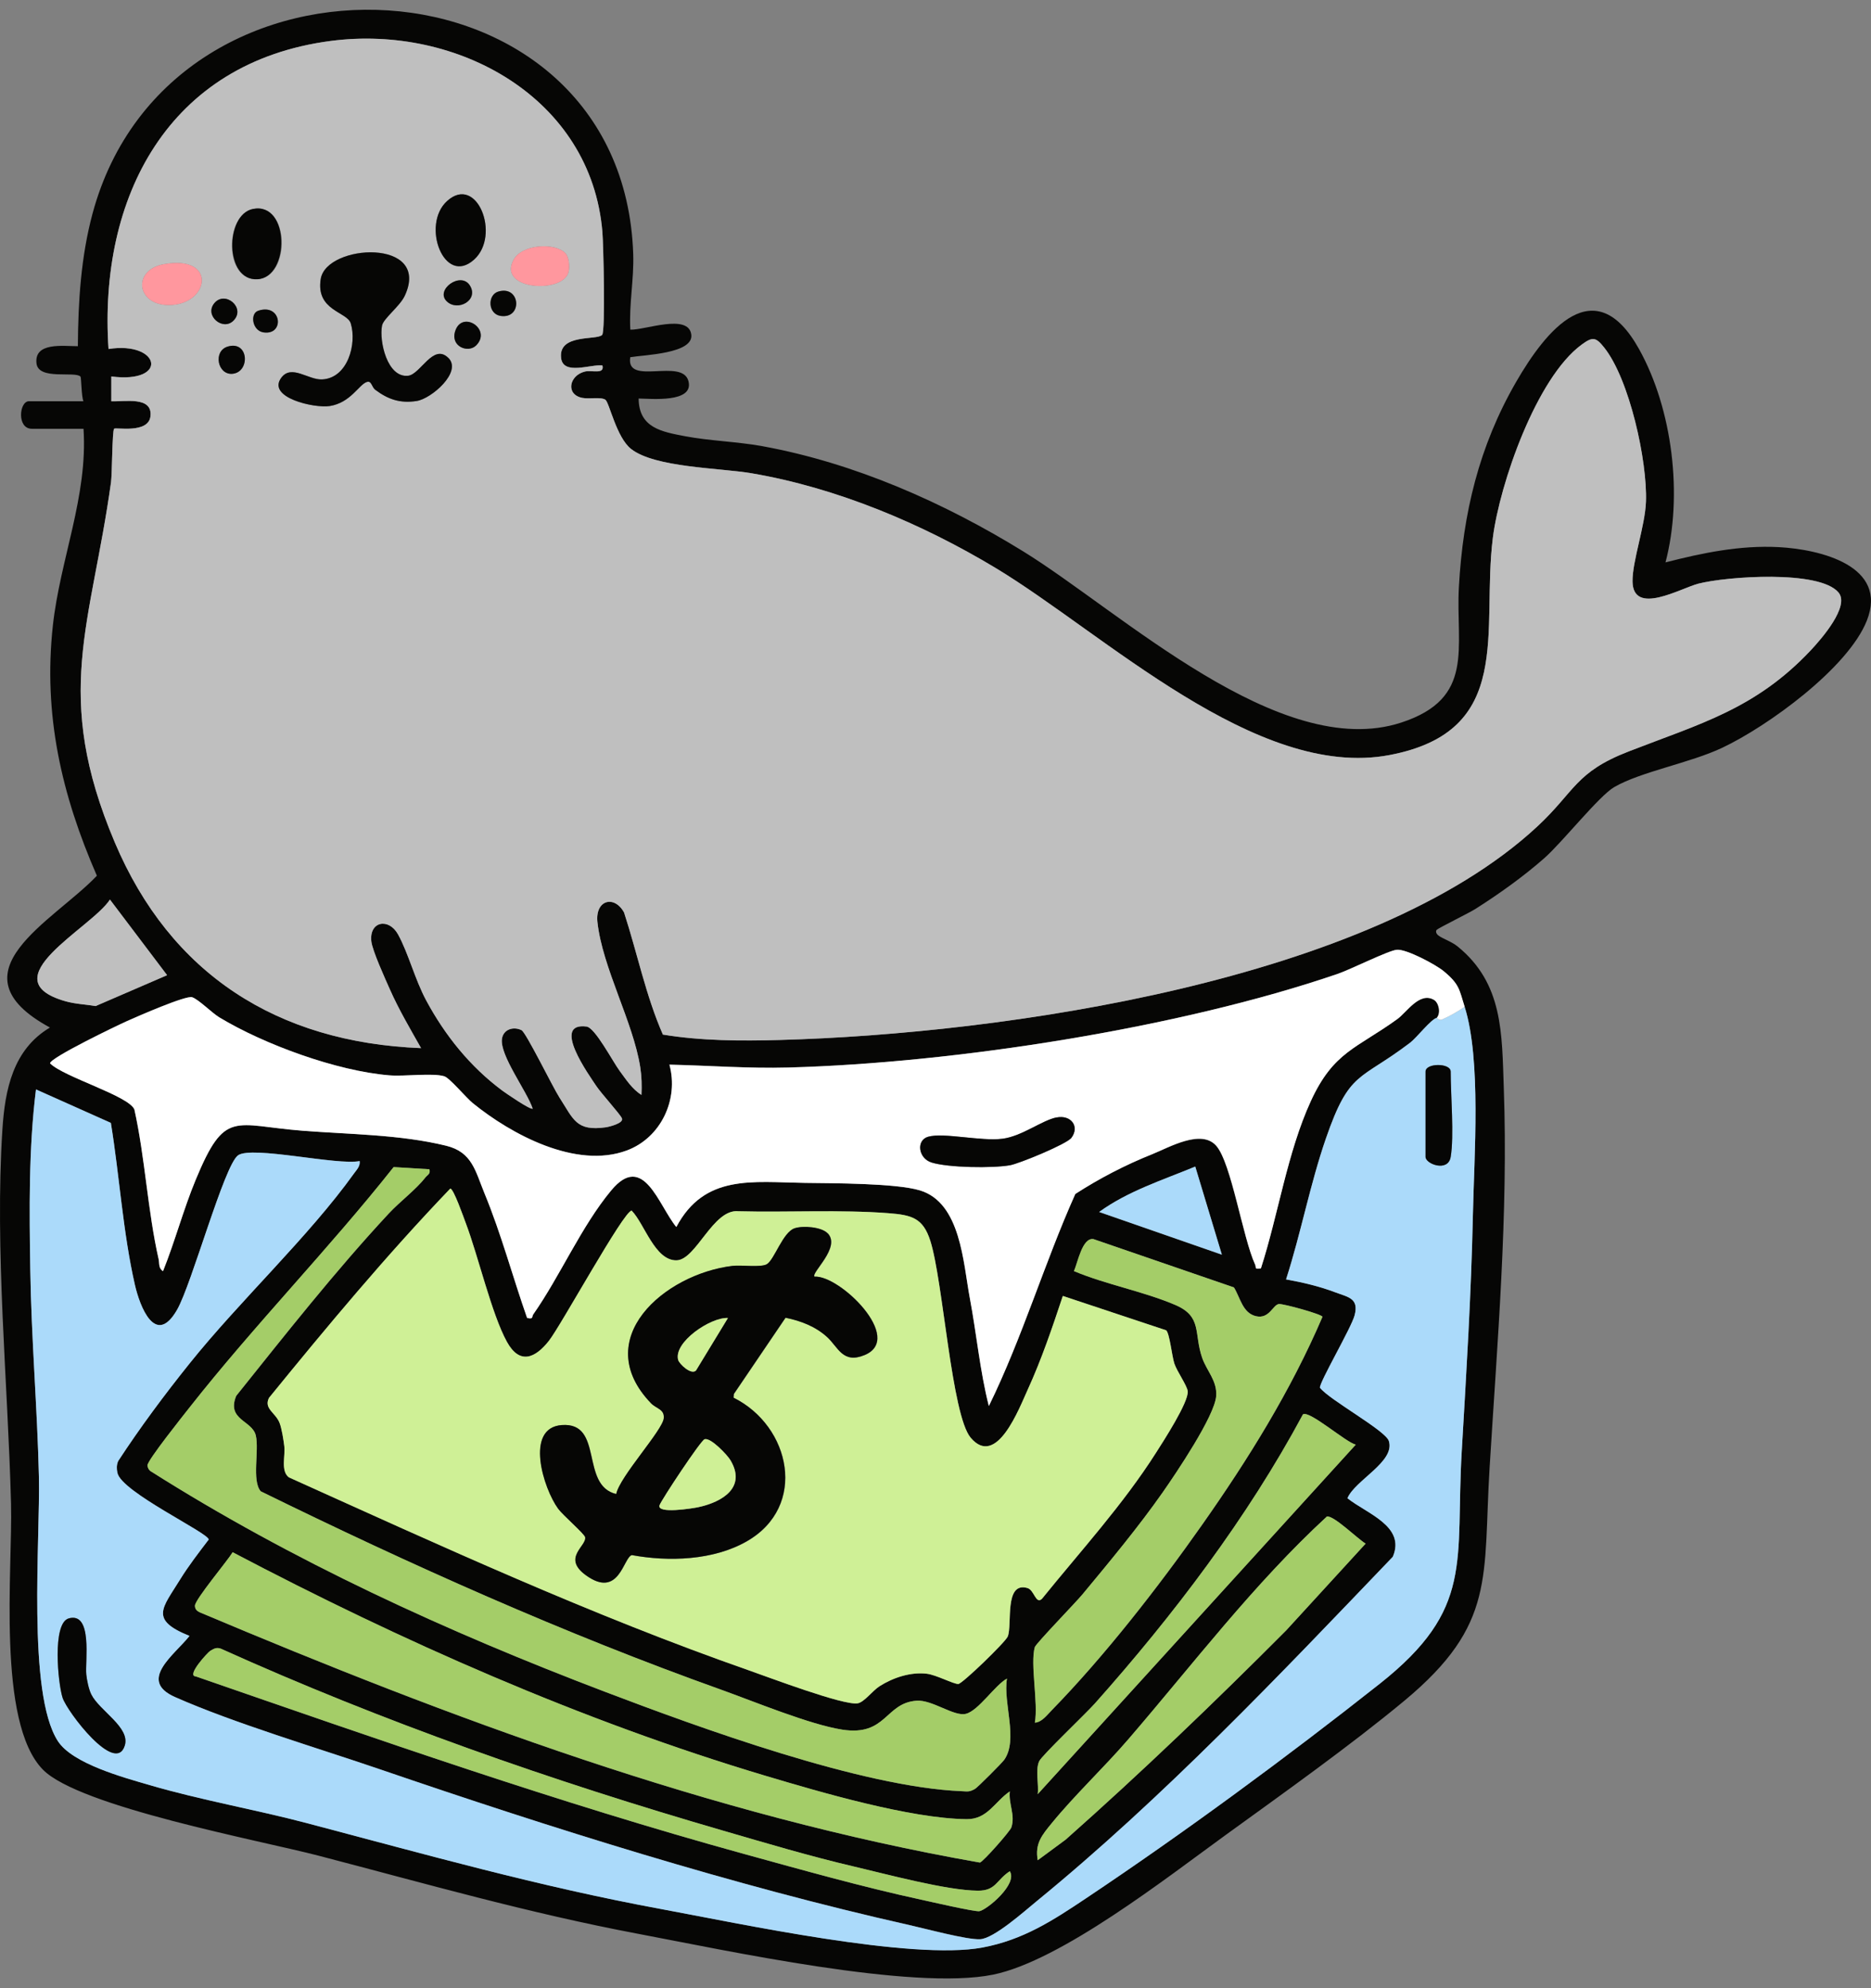 <svg width="96" height="102" viewBox="0 0 96 102" fill="none" xmlns="http://www.w3.org/2000/svg">
<rect x="0" y="0" width="96" height="102" fill="#808080" stroke="none"/>
<path d="M4.282 20.584C4.177 20.372 4.174 19.368 4.13 19.321C3.855 19.027 1.975 19.521 1.873 18.647C1.745 17.537 3.243 17.763 3.995 17.761C4.01 15.473 4.153 13.164 4.75 10.95C8.765 -3.919 31.95 -2.647 32.49 13.023C32.535 14.333 32.269 15.605 32.341 16.913C33.084 16.942 35.319 16.067 35.469 17.16C35.606 18.149 33.033 18.205 32.338 18.326C32.093 19.827 35.015 18.335 35.325 19.557C35.612 20.684 33.391 20.452 32.768 20.446C32.782 21.947 33.938 22.151 35.17 22.383C36.403 22.616 37.824 22.657 39.098 22.887C43.85 23.752 48.446 25.787 52.514 28.296C57.517 31.384 65.674 39.093 71.888 37.073C75.711 35.83 74.684 33.218 74.855 30.115C75.064 26.334 75.887 22.893 77.791 19.595C79.329 16.933 81.827 13.838 84.095 17.902C85.823 20.996 86.355 25.442 85.456 28.852C87.351 28.366 89.276 27.966 91.258 28.069C93.389 28.181 96.902 29.026 95.786 31.841C94.825 34.267 90.718 37.252 88.369 38.362C86.722 39.143 84.194 39.587 82.827 40.379C82.036 40.839 80.161 43.215 79.23 44.033C78.162 44.973 76.911 45.865 75.705 46.63C75.383 46.836 73.786 47.62 73.714 47.705C73.655 47.776 73.682 47.902 73.804 47.993C74.016 48.158 74.472 48.3 74.786 48.553C77.138 50.464 77.057 53.026 77.159 55.817C77.391 62.315 76.827 68.84 76.43 75.309C76.087 80.906 76.774 83.329 72.067 87.245C69.303 89.542 65.826 92.012 62.883 94.144C59.88 96.32 54.433 100.595 50.956 101.305C46.828 102.144 37.245 100.059 32.747 99.211C27.097 98.145 21.864 96.641 16.34 95.201C13.334 94.418 4.073 92.695 2.201 90.787C-0.18 88.355 0.652 80.508 0.566 77.146C0.405 70.921 -0.276 64.152 0.124 57.937C0.255 55.902 0.667 53.841 2.563 52.716C-2.631 49.896 2.754 47.266 4.971 44.928C3.154 40.759 2.213 36.669 2.712 32.097C3.082 28.705 4.515 25.454 4.285 21.997H1.631C0.858 21.997 0.981 20.584 1.488 20.584H4.282ZM30.896 17.18C31.069 16.98 30.959 12.496 30.908 11.901C30.338 5.023 23.476 1.248 16.97 2.099C8.619 3.192 5.052 10.134 5.568 17.902C8.233 17.49 8.681 19.695 5.711 19.312V20.584C6.392 20.616 7.84 20.313 7.72 21.356C7.616 22.259 5.941 21.912 5.855 21.994C5.756 22.092 5.753 24.312 5.697 24.733C4.679 32.076 2.676 35.624 5.891 43.218C8.744 49.957 14.206 53.479 21.605 53.77C21.05 52.787 20.462 51.792 20.005 50.758C19.766 50.219 19.11 48.783 19.053 48.294C18.937 47.263 19.945 47.066 20.426 47.941C20.954 48.906 21.288 50.249 21.867 51.321C22.832 53.114 24.118 54.718 25.768 55.946C25.945 56.079 27.237 56.965 27.332 56.874C27.043 55.99 25.622 54.124 25.757 53.282C25.834 52.799 26.345 52.646 26.759 52.849C26.989 52.961 28.359 55.767 28.702 56.3C29.437 57.439 29.562 58.046 31.09 57.831C31.251 57.807 32.018 57.622 31.911 57.371C31.812 57.148 30.843 56.088 30.592 55.708C30.234 55.166 28.261 52.434 30.093 52.663C30.535 52.719 31.436 54.456 31.798 54.942C32.123 55.378 32.439 55.876 32.914 56.17C32.935 55.69 32.926 55.228 32.851 54.751C32.49 52.431 30.905 49.628 30.654 47.304C30.532 46.162 31.523 45.903 32.021 46.813C32.696 48.892 33.138 51.085 34.012 53.075C35.964 53.397 38.015 53.405 40.008 53.352C51.449 53.037 70.318 50.346 78.875 42.402C80.815 40.603 80.815 39.617 83.561 38.551C87.229 37.126 90.07 36.378 92.906 33.363C93.434 32.8 94.927 31.105 94.333 30.395C93.354 29.223 88.581 29.573 87.145 29.941C86.238 30.174 83.794 31.611 83.764 29.832C83.749 28.787 84.406 26.991 84.453 25.734C84.528 23.658 83.615 19.465 82.307 17.825C81.88 17.292 81.719 17.263 81.155 17.678C78.833 19.377 76.95 24.821 76.598 27.589C75.995 32.365 77.75 37.511 71.291 38.736C64.462 40.032 56.627 32.474 51.085 29.138C47.309 26.864 42.927 25.018 38.546 24.276C36.907 24 33.603 23.988 32.38 23.031C31.622 22.436 31.26 20.637 31.06 20.505C30.828 20.352 30.222 20.481 29.869 20.41C29.007 20.234 29.207 19.253 30.013 19.059C30.365 18.974 31.03 19.224 30.911 18.747C30.311 18.673 28.893 19.274 28.789 18.361C28.646 17.101 30.645 17.472 30.896 17.177V17.18ZM5.64 46.15C4.697 47.611 -0.58 50.24 3.357 51.365C3.864 51.509 4.389 51.524 4.906 51.612L8.574 50.028L5.64 46.147V46.15ZM75.15 51.653C74.87 50.77 74.89 50.496 74.073 49.822C73.661 49.483 72.15 48.677 71.664 48.724C71.225 48.768 69.294 49.737 68.638 49.96C60.513 52.743 49.031 54.533 40.438 54.766C38.4 54.822 36.376 54.663 34.346 54.618C34.833 56.394 33.914 58.37 32.153 59.023C29.556 59.986 26.237 58.199 24.255 56.591C23.912 56.314 23.07 55.296 22.79 55.213C22.181 55.033 20.748 55.231 19.975 55.166C17.274 54.942 13.555 53.582 11.251 52.192C10.863 51.96 10.191 51.274 9.857 51.159C9.541 51.05 7.028 52.154 6.52 52.381C6.013 52.607 2.563 54.265 2.566 54.551C3.27 55.254 6.595 56.211 6.893 56.915C7.446 59.412 7.571 62.112 8.135 64.588C8.186 64.812 8.117 65.059 8.362 65.212C8.98 63.675 9.406 62.05 10.042 60.516C11.546 56.889 11.979 57.731 15.519 58.007C17.937 58.196 20.539 58.199 22.897 58.779C24.228 59.106 24.387 60.08 24.858 61.223C25.715 63.295 26.3 65.498 27.043 67.612C27.383 67.692 27.273 67.55 27.359 67.429C28.735 65.469 29.825 62.916 31.359 61.07C33.015 59.079 33.776 61.82 34.699 62.948C36.146 60.224 38.6 60.646 41.292 60.684C42.73 60.704 45.975 60.696 47.202 61.07C49.294 61.706 49.416 64.771 49.759 66.596C50.106 68.433 50.279 70.344 50.735 72.132C52.458 68.613 53.577 64.806 55.171 61.252C56.418 60.448 57.731 59.765 59.116 59.212C59.997 58.861 61.653 57.925 62.405 58.782C63.158 59.639 63.761 63.487 64.396 64.871C64.474 65.036 64.328 65.127 64.695 65.068C65.581 62.315 66.047 59.117 67.25 56.5C68.42 53.944 69.602 53.794 71.7 52.275C72.174 51.933 72.84 50.861 73.574 51.294C73.816 51.438 73.941 51.965 73.717 52.216C73.419 52.289 72.694 53.229 72.356 53.488C69.748 55.475 69.249 54.883 68.032 58.402C67.22 60.749 66.748 63.278 65.987 65.633C66.844 65.787 67.718 65.993 68.53 66.302C69.175 66.546 69.733 66.599 69.506 67.471C69.336 68.118 67.676 70.942 67.727 71.192C68.205 71.814 71.088 73.38 71.261 73.922C71.601 74.985 69.524 75.93 69.136 76.86C70.124 77.649 72.138 78.294 71.464 79.864C65.644 85.941 59.707 92.209 53.171 97.551C52.562 98.048 51.007 99.441 50.294 99.485C49.64 99.526 47.458 98.934 46.658 98.758C37.651 96.735 28.258 93.767 19.527 90.778C16.304 89.674 11.991 88.397 8.98 87.06C7.049 86.206 8.953 84.898 9.723 83.924C7.651 83.091 8.338 82.496 9.233 81.041C9.675 80.323 10.2 79.652 10.708 78.98C10.708 78.642 6.231 76.542 6.025 75.559C5.98 75.35 5.974 75.153 6.064 74.952C7.195 73.221 8.433 71.56 9.726 69.947C12.314 66.717 15.832 63.452 18.166 60.195C18.304 60.004 18.489 59.824 18.453 59.562C17.328 59.8 12.914 58.773 12.215 59.268C11.517 59.762 9.842 65.872 9.084 67.194C7.98 69.114 7.18 67.032 6.923 65.919C6.308 63.234 6.132 60.328 5.688 57.604L1.846 55.887C1.467 58.944 1.506 62.056 1.554 65.145C1.608 68.651 1.912 72.223 1.996 75.724C2.073 78.933 1.381 86.854 2.966 89.315C3.715 90.481 6.338 91.185 7.687 91.579C10.329 92.351 13.075 92.825 15.737 93.526C21.85 95.136 27.634 96.776 33.893 97.93C37.883 98.666 46.801 100.589 50.413 99.909C52.502 99.517 54.019 98.525 55.726 97.383C60.749 94.026 66.044 90.131 70.781 86.388C75.669 82.525 74.666 80.126 75.001 74.452C75.24 70.388 75.487 66.378 75.574 62.306C75.639 59.318 76.007 54.35 75.15 51.648V51.653ZM22.032 59.989L20.199 59.877C16.85 64.102 13.06 67.974 9.726 72.211C9.398 72.626 7.574 74.911 7.571 75.173C7.571 75.291 7.622 75.385 7.705 75.462C14.979 80.073 22.951 83.718 31.019 86.786C35.901 88.644 44.229 91.685 49.333 91.894C49.649 91.906 49.733 91.947 50.034 91.774C50.162 91.7 51.416 90.446 51.529 90.284C52.261 89.242 51.458 87.351 51.669 86.118C51.049 86.456 50.207 87.772 49.556 87.928C48.947 88.073 47.834 87.198 47.034 87.254C45.411 87.366 45.497 89.091 43.217 88.738C41.548 88.479 38.689 87.292 36.994 86.686C28.944 83.809 21.035 80.267 13.379 76.51C12.911 75.965 13.302 74.411 13.128 73.651C12.955 72.891 11.609 72.856 12.123 71.611C14.659 68.445 17.191 65.224 19.957 62.25C20.512 61.653 21.345 61.028 21.823 60.416C21.933 60.275 22.1 60.236 22.035 59.992L22.032 59.989ZM62.692 64.367L61.328 59.851C59.654 60.545 57.878 61.105 56.397 62.18L62.692 64.37V64.367ZM54.535 66.487C54.001 68.092 53.443 69.744 52.738 71.284C52.293 72.258 51.135 75.335 49.807 73.76C48.822 72.591 48.395 65.731 47.736 63.658C47.363 62.483 46.784 62.336 45.59 62.241C43.142 62.053 40.367 62.206 37.892 62.141C36.588 62 35.722 64.647 34.708 64.659C33.6 64.671 33.072 62.78 32.412 62.109C32.012 62.109 28.789 67.998 28.165 68.79C27.47 69.67 26.673 70.038 26.013 68.843C25.228 67.415 24.542 64.438 23.897 62.739C23.796 62.474 23.276 60.978 23.106 60.978C19.823 64.4 16.791 68.045 13.803 71.716C13.525 72.276 14.143 72.47 14.349 73.006C14.46 73.295 14.546 73.86 14.588 74.184C14.651 74.69 14.394 75.462 14.821 75.791C22.59 79.295 30.362 82.873 38.426 85.694C39.4 86.035 43.277 87.504 44.005 87.386C44.339 87.334 44.766 86.742 45.13 86.509C45.826 86.064 46.724 85.767 47.554 85.867C48.034 85.923 48.924 86.4 49.171 86.394C49.371 86.391 51.592 84.245 51.708 83.959C51.953 83.367 51.508 81.118 52.72 81.471C53.075 81.574 53.144 82.331 53.466 82.022C55.454 79.563 57.624 77.193 59.322 74.522C59.689 73.945 60.997 71.934 60.943 71.378C60.916 71.089 60.391 70.359 60.257 69.953C60.134 69.579 60.015 68.401 59.836 68.248L54.538 66.487H54.535ZM53.102 84.492C52.852 85.361 53.287 87.372 53.102 88.376C53.451 88.364 53.738 87.975 53.965 87.743C56.684 84.957 59.427 81.43 61.665 78.25C64.035 74.882 66.235 71.346 67.859 67.556C67.835 67.427 65.859 66.879 65.626 66.902C65.319 66.929 65.127 67.686 64.444 67.524C63.761 67.362 63.632 66.555 63.316 66.049L56.114 63.572C55.535 63.466 55.302 64.782 55.108 65.212C56.776 65.907 58.639 66.24 60.298 66.944C61.71 67.544 61.247 68.41 61.689 69.667C61.925 70.341 62.462 70.839 62.405 71.622C62.331 72.647 60.337 75.594 59.666 76.557C58.424 78.332 56.926 80.132 55.538 81.804C55.206 82.201 53.156 84.319 53.108 84.492H53.102ZM69.566 74.113C69.07 74.01 67.181 72.338 66.853 72.561C64.005 77.867 60.2 82.876 56.182 87.386C55.729 87.896 53.454 90.06 53.32 90.355C53.114 90.802 53.311 91.55 53.245 92.045L69.566 74.11V74.113ZM53.245 95.436L54.678 94.379C58.573 90.926 62.319 87.331 65.99 83.647L70.07 79.192C69.679 78.966 68.431 77.735 68.082 77.802C64.325 81.265 61.224 85.361 57.899 89.224C56.657 90.664 55.15 92.083 53.965 93.534C53.463 94.147 53.093 94.58 53.245 95.436ZM51.813 91.906C51.034 92.436 50.673 93.343 49.595 93.331C46.703 93.299 42.089 91.945 39.247 91.097C29.858 88.293 20.569 84.18 11.938 79.637C11.669 80.082 10.006 82.06 10.003 82.378C10.003 82.549 10.093 82.643 10.239 82.714C23.094 88.14 36.451 93.137 50.279 95.557C50.452 95.51 51.831 93.947 51.893 93.752C52.102 93.113 51.741 92.557 51.813 91.909V91.906ZM51.813 96.002C51.12 96.446 51.108 97.009 50.168 97C48.574 96.988 45.488 96.152 43.823 95.763C41.557 95.233 39.331 94.568 37.101 93.92C28.32 91.373 19.65 88.338 11.332 84.584C11.102 84.501 10.976 84.584 10.788 84.695C10.66 84.772 9.544 85.982 10.045 86.006C19.366 89.23 28.655 92.492 38.182 95.116C41.146 95.931 44.262 96.811 47.258 97.459C47.706 97.556 50.046 98.098 50.258 98.051C50.673 97.957 52.228 96.65 51.813 96.005V96.002Z" fill="#060605"/>
<path d="M30.896 17.18C30.645 17.472 28.643 17.101 28.789 18.364C28.893 19.277 30.311 18.676 30.911 18.75C31.027 19.227 30.365 18.977 30.013 19.062C29.207 19.256 29.007 20.234 29.869 20.413C30.222 20.487 30.831 20.357 31.06 20.508C31.263 20.64 31.624 22.439 32.38 23.034C33.603 23.994 36.904 24.003 38.546 24.279C42.927 25.021 47.309 26.867 51.085 29.141C56.627 32.48 64.462 40.035 71.291 38.739C77.75 37.514 75.995 32.368 76.598 27.592C76.947 24.824 78.833 19.38 81.155 17.681C81.719 17.266 81.883 17.295 82.307 17.828C83.615 19.468 84.528 23.661 84.453 25.737C84.409 26.994 83.749 28.79 83.764 29.835C83.791 31.614 86.238 30.177 87.145 29.944C88.578 29.576 93.354 29.229 94.333 30.398C94.927 31.107 93.434 32.803 92.906 33.366C90.07 36.378 87.229 37.129 83.561 38.554C80.815 39.62 80.815 40.603 78.875 42.405C70.318 50.349 51.449 53.04 40.008 53.355C38.015 53.411 35.964 53.402 34.012 53.078C33.138 51.085 32.699 48.892 32.021 46.816C31.523 45.906 30.532 46.165 30.654 47.307C30.905 49.633 32.49 52.437 32.851 54.754C32.926 55.231 32.935 55.693 32.914 56.173C32.436 55.879 32.123 55.384 31.797 54.945C31.436 54.459 30.535 52.719 30.093 52.666C28.261 52.437 30.234 55.169 30.592 55.711C30.842 56.091 31.812 57.151 31.911 57.374C32.018 57.625 31.254 57.81 31.09 57.834C29.559 58.049 29.437 57.439 28.702 56.303C28.359 55.77 26.989 52.964 26.759 52.852C26.345 52.649 25.834 52.805 25.757 53.285C25.622 54.127 27.043 55.993 27.332 56.877C27.237 56.968 25.948 56.082 25.768 55.949C24.118 54.721 22.832 53.12 21.867 51.324C21.291 50.249 20.957 48.909 20.426 47.944C19.945 47.069 18.937 47.263 19.053 48.297C19.11 48.785 19.766 50.222 20.005 50.761C20.462 51.795 21.05 52.79 21.605 53.773C14.206 53.482 8.744 49.96 5.891 43.221C2.676 35.627 4.679 32.079 5.697 24.736C5.756 24.315 5.756 22.095 5.855 21.997C5.941 21.915 7.616 22.262 7.72 21.358C7.84 20.316 6.392 20.616 5.711 20.587V19.315C8.681 19.698 8.233 17.492 5.568 17.905C5.052 10.137 8.619 3.195 16.97 2.102C23.479 1.251 30.338 5.026 30.908 11.904C30.959 12.499 31.069 16.983 30.896 17.183L30.896 17.18ZM22.936 10.317C21.593 11.539 22.793 14.713 24.33 13.314C25.703 12.066 24.47 8.918 22.936 10.317ZM12.976 10.72C11.535 11.009 11.463 14.419 13.206 14.327C14.949 14.236 14.874 10.341 12.976 10.72ZM29.013 12.991C28.482 12.428 26.783 12.522 26.348 13.329C25.515 14.878 28.846 15.078 29.165 13.983C29.243 13.718 29.204 13.194 29.013 12.991ZM23.002 18.358C22.226 17.596 21.575 19.209 20.942 19.277C19.868 19.392 19.45 17.492 19.605 16.703C19.677 16.338 20.521 15.711 20.772 15.172C22.148 12.207 16.752 12.502 16.459 14.31C16.194 15.947 17.811 15.985 17.999 16.589C18.322 17.634 17.847 19.409 16.522 19.465C15.821 19.495 14.961 18.682 14.439 19.374C13.666 20.402 16.14 20.958 16.922 20.831C17.996 20.661 18.417 19.733 18.82 19.598C19.071 19.512 19.068 19.854 19.259 19.998C19.916 20.493 20.539 20.705 21.384 20.572C22.136 20.455 23.736 19.077 23.005 18.358H23.002ZM8.395 13.556C6.789 13.85 6.995 15.643 8.645 15.652C10.761 15.664 11.176 13.046 8.395 13.556ZM22.927 15.464C23.488 15.997 24.575 15.399 24.112 14.651C23.649 13.903 22.303 14.872 22.927 15.464ZM25.572 14.957C24.998 15.125 25.028 16.117 25.694 16.209C26.828 16.365 26.709 14.625 25.572 14.957ZM11.976 16.453C12.636 15.797 11.55 14.881 10.994 15.558C10.472 16.194 11.433 16.995 11.976 16.453ZM13.251 15.941C12.812 16.088 12.94 16.971 13.525 17.054C14.621 17.21 14.457 15.54 13.251 15.941ZM24.431 17.722C25.261 16.892 23.691 15.873 23.348 17.01C23.115 17.784 24.025 18.128 24.431 17.722ZM11.681 17.781C10.917 18.014 11.165 19.247 11.931 19.177C12.848 19.091 12.773 17.451 11.681 17.781Z" fill="#BFBFBF"/>
<path d="M54.535 66.487L59.833 68.248C60.012 68.401 60.128 69.576 60.254 69.953C60.388 70.359 60.913 71.089 60.94 71.378C60.991 71.934 59.686 73.945 59.319 74.522C57.621 77.193 55.451 79.563 53.463 82.022C53.141 82.331 53.072 81.574 52.717 81.471C51.508 81.118 51.95 83.367 51.705 83.959C51.589 84.245 49.368 86.391 49.168 86.394C48.924 86.4 48.031 85.923 47.551 85.867C46.721 85.77 45.823 86.067 45.127 86.509C44.763 86.742 44.336 87.334 44.002 87.386C43.271 87.504 39.397 86.032 38.423 85.694C30.359 82.873 22.587 79.295 14.818 75.791C14.391 75.462 14.648 74.69 14.585 74.184C14.546 73.86 14.457 73.295 14.346 73.006C14.143 72.47 13.522 72.276 13.8 71.716C16.788 68.045 19.823 64.403 23.103 60.978C23.273 60.978 23.793 62.474 23.894 62.739C24.539 64.441 25.222 67.415 26.01 68.843C26.67 70.038 27.47 69.67 28.162 68.79C28.789 67.995 32.01 62.106 32.409 62.109C33.066 62.78 33.597 64.671 34.705 64.659C35.719 64.647 36.585 62 37.889 62.141C40.367 62.206 43.139 62.05 45.587 62.241C46.781 62.333 47.357 62.483 47.733 63.658C48.392 65.731 48.819 72.591 49.804 73.76C51.132 75.332 52.29 72.255 52.735 71.284C53.44 69.744 53.998 68.092 54.532 66.487H54.535ZM42.468 63.272C42.154 62.945 41.208 62.874 40.779 63.016C40.178 63.213 39.743 64.629 39.355 64.859C39.05 65.039 38.047 64.891 37.585 64.947C34.093 65.368 30.237 68.701 33.412 71.996C33.684 72.276 34.105 72.294 34.066 72.759C34.012 73.377 31.8 75.762 31.624 76.651C29.756 76.207 31.004 72.959 28.837 73.112C26.912 73.248 27.888 76.372 28.646 77.405C28.884 77.732 29.998 78.692 30.031 78.862C30.12 79.319 28.834 79.917 30.061 80.812C31.777 82.063 31.992 79.884 32.427 79.784C34.32 80.129 36.603 80.055 38.313 79.083C41.468 77.287 40.578 73.165 37.645 71.708L37.66 71.519L40.313 67.606C41.107 67.771 41.844 68.054 42.447 68.598C43.014 69.117 43.244 69.985 44.372 69.52C46.425 68.669 43.095 65.412 41.799 65.498C41.611 65.295 43.166 63.996 42.477 63.275L42.468 63.272Z" fill="#CFF096"/>
<path d="M75.15 51.653C76.007 54.356 75.636 59.324 75.574 62.312C75.487 66.384 75.24 70.394 75.001 74.458C74.666 80.132 75.669 82.531 70.781 86.394C66.044 90.137 60.749 94.032 55.726 97.389C54.019 98.531 52.499 99.523 50.413 99.915C46.801 100.595 37.883 98.672 33.893 97.936C27.637 96.782 21.85 95.142 15.737 93.531C13.078 92.831 10.329 92.357 7.687 91.585C6.341 91.191 3.718 90.487 2.966 89.321C1.381 86.859 2.073 78.939 1.996 75.73C1.912 72.226 1.608 68.657 1.554 65.15C1.506 62.062 1.467 58.953 1.846 55.893L5.688 57.61C6.132 60.334 6.308 63.24 6.923 65.925C7.177 67.038 7.98 69.12 9.084 67.2C9.842 65.878 11.496 59.783 12.215 59.273C12.934 58.764 17.328 59.806 18.453 59.568C18.489 59.83 18.304 60.01 18.166 60.201C15.832 63.458 12.314 66.723 9.726 69.953C8.433 71.566 7.195 73.227 6.064 74.958C5.977 75.159 5.98 75.356 6.025 75.565C6.231 76.551 10.708 78.648 10.708 78.986C10.197 79.657 9.675 80.329 9.233 81.047C8.338 82.502 7.649 83.097 9.723 83.93C8.95 84.904 7.049 86.212 8.98 87.066C11.994 88.402 16.304 89.68 19.527 90.784C28.258 93.773 37.651 96.741 46.658 98.764C47.455 98.943 49.637 99.532 50.294 99.491C51.007 99.447 52.562 98.054 53.171 97.556C59.707 92.215 65.641 85.947 71.464 79.87C72.138 78.3 70.124 77.655 69.136 76.866C69.524 75.939 71.598 74.991 71.261 73.928C71.088 73.386 68.205 71.82 67.727 71.198C67.676 70.945 69.339 68.124 69.506 67.477C69.733 66.605 69.175 66.552 68.53 66.308C67.718 65.999 66.844 65.792 65.987 65.639C66.748 63.281 67.22 60.755 68.032 58.408C69.249 54.892 69.748 55.481 72.356 53.494C72.694 53.237 73.419 52.295 73.717 52.222C73.732 52.219 73.837 52.375 73.995 52.304C74.398 52.127 74.786 51.904 75.147 51.656L75.15 51.653ZM74.434 59.353C74.616 58.267 74.434 56.188 74.434 54.975C74.434 54.527 73.144 54.527 73.144 54.975V59.353C73.144 59.715 74.299 60.154 74.434 59.353ZM3.524 83.029C2.661 83.27 2.969 86.377 3.21 87.104C3.452 87.831 5.929 91.085 6.401 89.548C6.687 88.614 5.097 87.769 4.679 86.924C4.55 86.665 4.455 86.197 4.425 85.903C4.359 85.249 4.771 82.675 3.521 83.029H3.524Z" fill="#ABDAFA"/>
<path d="M75.15 51.653C74.789 51.901 74.401 52.124 73.998 52.301C73.837 52.372 73.732 52.216 73.72 52.219C73.947 51.968 73.822 51.441 73.577 51.297C72.843 50.864 72.177 51.933 71.703 52.278C69.605 53.797 68.423 53.947 67.253 56.503C66.053 59.123 65.587 62.321 64.698 65.071C64.331 65.127 64.477 65.039 64.399 64.874C63.764 63.493 63.19 59.677 62.408 58.785C61.626 57.893 60 58.861 59.119 59.215C57.734 59.768 56.421 60.451 55.174 61.255C53.583 64.809 52.461 68.619 50.738 72.135C50.282 70.347 50.109 68.433 49.762 66.599C49.419 64.771 49.297 61.709 47.205 61.072C45.978 60.699 42.733 60.707 41.295 60.687C38.606 60.648 36.149 60.227 34.702 62.951C33.779 61.823 33.018 59.082 31.362 61.072C29.825 62.919 28.738 65.471 27.362 67.432C27.276 67.556 27.386 67.694 27.046 67.615C26.303 65.501 25.718 63.298 24.861 61.226C24.39 60.083 24.231 59.109 22.9 58.782C20.542 58.202 17.94 58.199 15.522 58.01C11.982 57.734 11.55 56.892 10.045 60.519C9.409 62.053 8.983 63.675 8.365 65.215C8.12 65.062 8.189 64.815 8.138 64.591C7.577 62.115 7.449 59.415 6.896 56.918C6.598 56.214 3.273 55.257 2.569 54.554C2.569 54.268 6.001 52.616 6.523 52.384C7.046 52.151 9.544 51.056 9.86 51.162C10.197 51.276 10.869 51.96 11.254 52.195C13.558 53.588 17.277 54.948 19.978 55.169C20.751 55.234 22.187 55.036 22.793 55.216C23.073 55.298 23.915 56.317 24.258 56.594C26.237 58.202 29.556 59.989 32.156 59.026C33.917 58.375 34.836 56.4 34.349 54.621C36.379 54.666 38.403 54.825 40.441 54.769C49.034 54.533 60.519 52.743 68.64 49.963C69.294 49.739 71.228 48.771 71.667 48.727C72.153 48.677 73.664 49.483 74.076 49.825C74.893 50.499 74.873 50.773 75.153 51.656L75.15 51.653ZM54.209 57.33C53.469 57.474 52.443 58.29 51.443 58.422C50.335 58.567 48.413 58.09 47.619 58.322C46.998 58.502 47.112 59.429 47.798 59.642C48.652 59.91 50.929 59.942 51.822 59.783C52.302 59.697 54.738 58.693 54.974 58.375C55.406 57.792 54.956 57.186 54.209 57.333V57.33Z" fill="white"/>
<path d="M22.032 59.989C22.097 60.233 21.927 60.272 21.82 60.413C21.345 61.025 20.512 61.65 19.954 62.247C17.188 65.221 14.656 68.442 12.12 71.608C11.606 72.853 12.946 72.859 13.125 73.648C13.305 74.437 12.908 75.962 13.376 76.507C21.032 80.264 28.941 83.809 36.991 86.683C38.686 87.289 41.545 88.476 43.214 88.735C45.494 89.088 45.408 87.36 47.031 87.251C47.834 87.195 48.944 88.073 49.553 87.925C50.204 87.769 51.046 86.453 51.667 86.115C51.455 87.348 52.258 89.242 51.526 90.281C51.413 90.443 50.159 91.697 50.031 91.771C49.73 91.945 49.646 91.906 49.33 91.891C44.229 91.682 35.901 88.641 31.016 86.783C22.948 83.715 14.976 80.07 7.702 75.459C7.619 75.379 7.568 75.285 7.568 75.17C7.571 74.908 9.398 72.623 9.723 72.208C13.057 67.971 16.85 64.099 20.196 59.874L22.029 59.986L22.032 59.989Z" fill="#A4CD68"/>
<path d="M51.813 91.906C51.741 92.554 52.102 93.11 51.893 93.749C51.831 93.944 50.452 95.507 50.279 95.554C36.451 93.131 23.094 88.134 10.239 82.711C10.096 82.643 10.003 82.546 10.003 82.375C10.006 82.057 11.669 80.079 11.938 79.634C20.569 84.177 29.858 88.29 39.247 91.094C42.086 91.942 46.703 93.296 49.595 93.328C50.67 93.34 51.034 92.433 51.813 91.903V91.906Z" fill="#A4CD68"/>
<path d="M53.102 84.492C53.153 84.319 55.203 82.204 55.532 81.804C56.92 80.132 58.418 78.33 59.66 76.557C60.331 75.597 62.325 72.65 62.4 71.622C62.456 70.836 61.919 70.338 61.683 69.667C61.244 68.41 61.704 67.541 60.292 66.944C58.633 66.24 56.77 65.91 55.102 65.212C55.296 64.782 55.529 63.469 56.108 63.572L63.31 66.049C63.629 66.555 63.743 67.359 64.438 67.524C65.133 67.689 65.312 66.929 65.62 66.902C65.853 66.882 67.829 67.427 67.853 67.556C66.232 71.346 64.032 74.882 61.659 78.25C59.421 81.43 56.675 84.957 53.959 87.743C53.732 87.975 53.445 88.364 53.096 88.376C53.281 87.372 52.846 85.361 53.096 84.492H53.102Z" fill="#A4CD68"/>
<path d="M53.245 95.436C53.093 94.58 53.463 94.147 53.965 93.534C55.15 92.083 56.66 90.667 57.899 89.224C61.224 85.364 64.322 81.268 68.082 77.802C68.434 77.735 69.679 78.966 70.07 79.192L65.99 83.647C62.319 87.331 58.573 90.926 54.678 94.379L53.245 95.436Z" fill="#A4CD68"/>
<path d="M51.813 96.002C52.228 96.65 50.67 97.957 50.258 98.048C50.049 98.095 47.709 97.553 47.258 97.456C44.262 96.806 41.143 95.928 38.182 95.113C28.658 92.489 19.366 89.227 10.045 86.003C9.544 85.979 10.657 84.769 10.788 84.692C10.976 84.584 11.105 84.501 11.332 84.581C19.65 88.335 28.32 91.37 37.101 93.917C39.331 94.565 41.557 95.23 43.823 95.76C45.488 96.149 48.574 96.985 50.168 96.997C51.108 97.006 51.123 96.444 51.813 95.999V96.002Z" fill="#A4CD68"/>
<path d="M69.566 74.113L53.245 92.047C53.311 91.55 53.114 90.805 53.32 90.357C53.454 90.063 55.729 87.902 56.182 87.389C60.2 82.876 64.005 77.87 66.853 72.564C67.181 72.338 69.07 74.01 69.566 74.116V74.113Z" fill="#A4CD68"/>
<path d="M5.64 46.15L8.574 50.031L4.906 51.615C4.389 51.527 3.864 51.512 3.357 51.368C-0.58 50.243 4.697 47.614 5.64 46.153V46.15Z" fill="#BFBFBF"/>
<path d="M62.692 64.367L56.397 62.177C57.878 61.102 59.654 60.542 61.328 59.848L62.692 64.364V64.367Z" fill="#ABDAFA"/>
<path d="M23.002 18.358C23.733 19.077 22.133 20.457 21.381 20.572C20.539 20.705 19.913 20.493 19.256 19.998C19.065 19.854 19.068 19.512 18.817 19.598C18.414 19.733 17.99 20.661 16.919 20.831C16.14 20.955 13.666 20.399 14.436 19.374C14.958 18.679 15.818 19.495 16.519 19.465C17.844 19.409 18.319 17.634 17.996 16.589C17.811 15.985 16.194 15.947 16.456 14.31C16.749 12.502 22.145 12.207 20.769 15.172C20.518 15.714 19.674 16.338 19.602 16.703C19.447 17.492 19.865 19.392 20.939 19.277C21.572 19.209 22.226 17.596 22.999 18.358H23.002Z" fill="#060605"/>
<path d="M12.976 10.72C14.874 10.338 14.889 14.236 13.206 14.327C11.523 14.419 11.535 11.012 12.976 10.72Z" fill="#060605"/>
<path d="M22.936 10.317C24.47 8.918 25.703 12.069 24.33 13.314C22.793 14.71 21.593 11.539 22.936 10.317Z" fill="#060605"/>
<path d="M8.645 15.652C10.761 15.664 11.176 13.046 8.395 13.556C6.789 13.85 6.995 15.643 8.645 15.652Z" fill="#FF979E"/>
<path d="M29.013 12.991C29.204 13.194 29.243 13.718 29.165 13.983C28.846 15.078 25.515 14.878 26.348 13.329C26.78 12.522 28.479 12.431 29.013 12.991Z" fill="#FF979E"/>
<path d="M11.681 17.781C12.773 17.451 12.848 19.088 11.931 19.177C11.165 19.25 10.917 18.014 11.681 17.781Z" fill="#060605"/>
<path d="M24.431 17.722C24.025 18.128 23.115 17.787 23.348 17.01C23.691 15.873 25.261 16.892 24.431 17.722Z" fill="#060605"/>
<path d="M22.927 15.464C22.303 14.872 23.649 13.9 24.112 14.651C24.575 15.402 23.488 15.997 22.927 15.464Z" fill="#060605"/>
<path d="M25.694 16.209C26.828 16.365 26.709 14.625 25.572 14.957C24.998 15.125 25.028 16.117 25.694 16.209Z" fill="#060605"/>
<path d="M11.976 16.453C11.433 16.995 10.475 16.194 10.994 15.558C11.546 14.881 12.633 15.797 11.976 16.453Z" fill="#060605"/>
<path d="M13.251 15.941C14.454 15.54 14.621 17.21 13.525 17.054C12.94 16.971 12.812 16.085 13.251 15.941Z" fill="#060605"/>
<path d="M42.468 63.272C43.157 63.993 41.602 65.292 41.79 65.495C43.089 65.41 46.416 68.666 44.363 69.517C43.238 69.985 43.008 69.114 42.438 68.595C41.835 68.048 41.101 67.768 40.304 67.603L37.651 71.516L37.636 71.705C40.569 73.162 41.459 77.284 38.304 79.08C36.594 80.055 34.311 80.129 32.418 79.781C31.986 79.881 31.771 82.06 30.052 80.809C28.825 79.914 30.111 79.319 30.022 78.86C29.989 78.689 28.875 77.729 28.637 77.402C27.879 76.369 26.903 73.245 28.828 73.109C30.995 72.956 29.747 76.204 31.616 76.648C31.792 75.759 34.003 73.374 34.057 72.756C34.096 72.291 33.675 72.273 33.403 71.993C30.231 68.698 34.087 65.365 37.576 64.944C38.041 64.888 39.041 65.036 39.346 64.856C39.731 64.626 40.167 63.21 40.77 63.013C41.199 62.871 42.145 62.942 42.459 63.269L42.468 63.272ZM37.352 67.615C36.46 67.568 34.546 68.86 34.797 69.77C34.854 69.973 35.466 70.559 35.711 70.309L37.352 67.612V67.615ZM36.155 73.836C35.958 73.895 33.947 76.94 33.845 77.219C33.675 77.688 35.552 77.379 35.818 77.326C37.089 77.055 38.31 76.295 37.477 74.908C37.316 74.637 36.469 73.745 36.158 73.836H36.155Z" fill="#060605"/>
<path d="M3.524 83.029C4.771 82.678 4.359 85.249 4.428 85.903C4.458 86.197 4.553 86.662 4.682 86.924C5.097 87.769 6.69 88.614 6.404 89.548C5.929 91.085 3.446 87.814 3.213 87.104C2.98 86.394 2.667 83.27 3.527 83.029H3.524Z" fill="#060605"/>
<path d="M74.434 59.353C74.299 60.154 73.144 59.715 73.144 59.353V54.975C73.144 54.527 74.434 54.527 74.434 54.975C74.434 56.188 74.616 58.267 74.434 59.353Z" fill="#060605"/>
<path d="M54.209 57.33C54.956 57.183 55.406 57.792 54.974 58.373C54.735 58.693 52.302 59.694 51.822 59.78C50.929 59.939 48.652 59.907 47.798 59.639C47.112 59.424 46.998 58.499 47.619 58.319C48.416 58.09 50.338 58.564 51.443 58.42C52.443 58.29 53.469 57.474 54.209 57.327V57.33Z" fill="#060605"/>
<path d="M36.155 73.836C36.466 73.745 37.313 74.637 37.474 74.908C38.307 76.295 37.086 77.055 35.815 77.326C35.552 77.382 33.675 77.688 33.842 77.219C33.944 76.937 35.955 73.895 36.152 73.836H36.155Z" fill="#CFF096"/>
<path d="M37.352 67.615L35.711 70.312C35.466 70.559 34.854 69.973 34.797 69.773C34.546 68.863 36.46 67.568 37.352 67.618L37.352 67.615Z" fill="#CFF096"/>
</svg>
